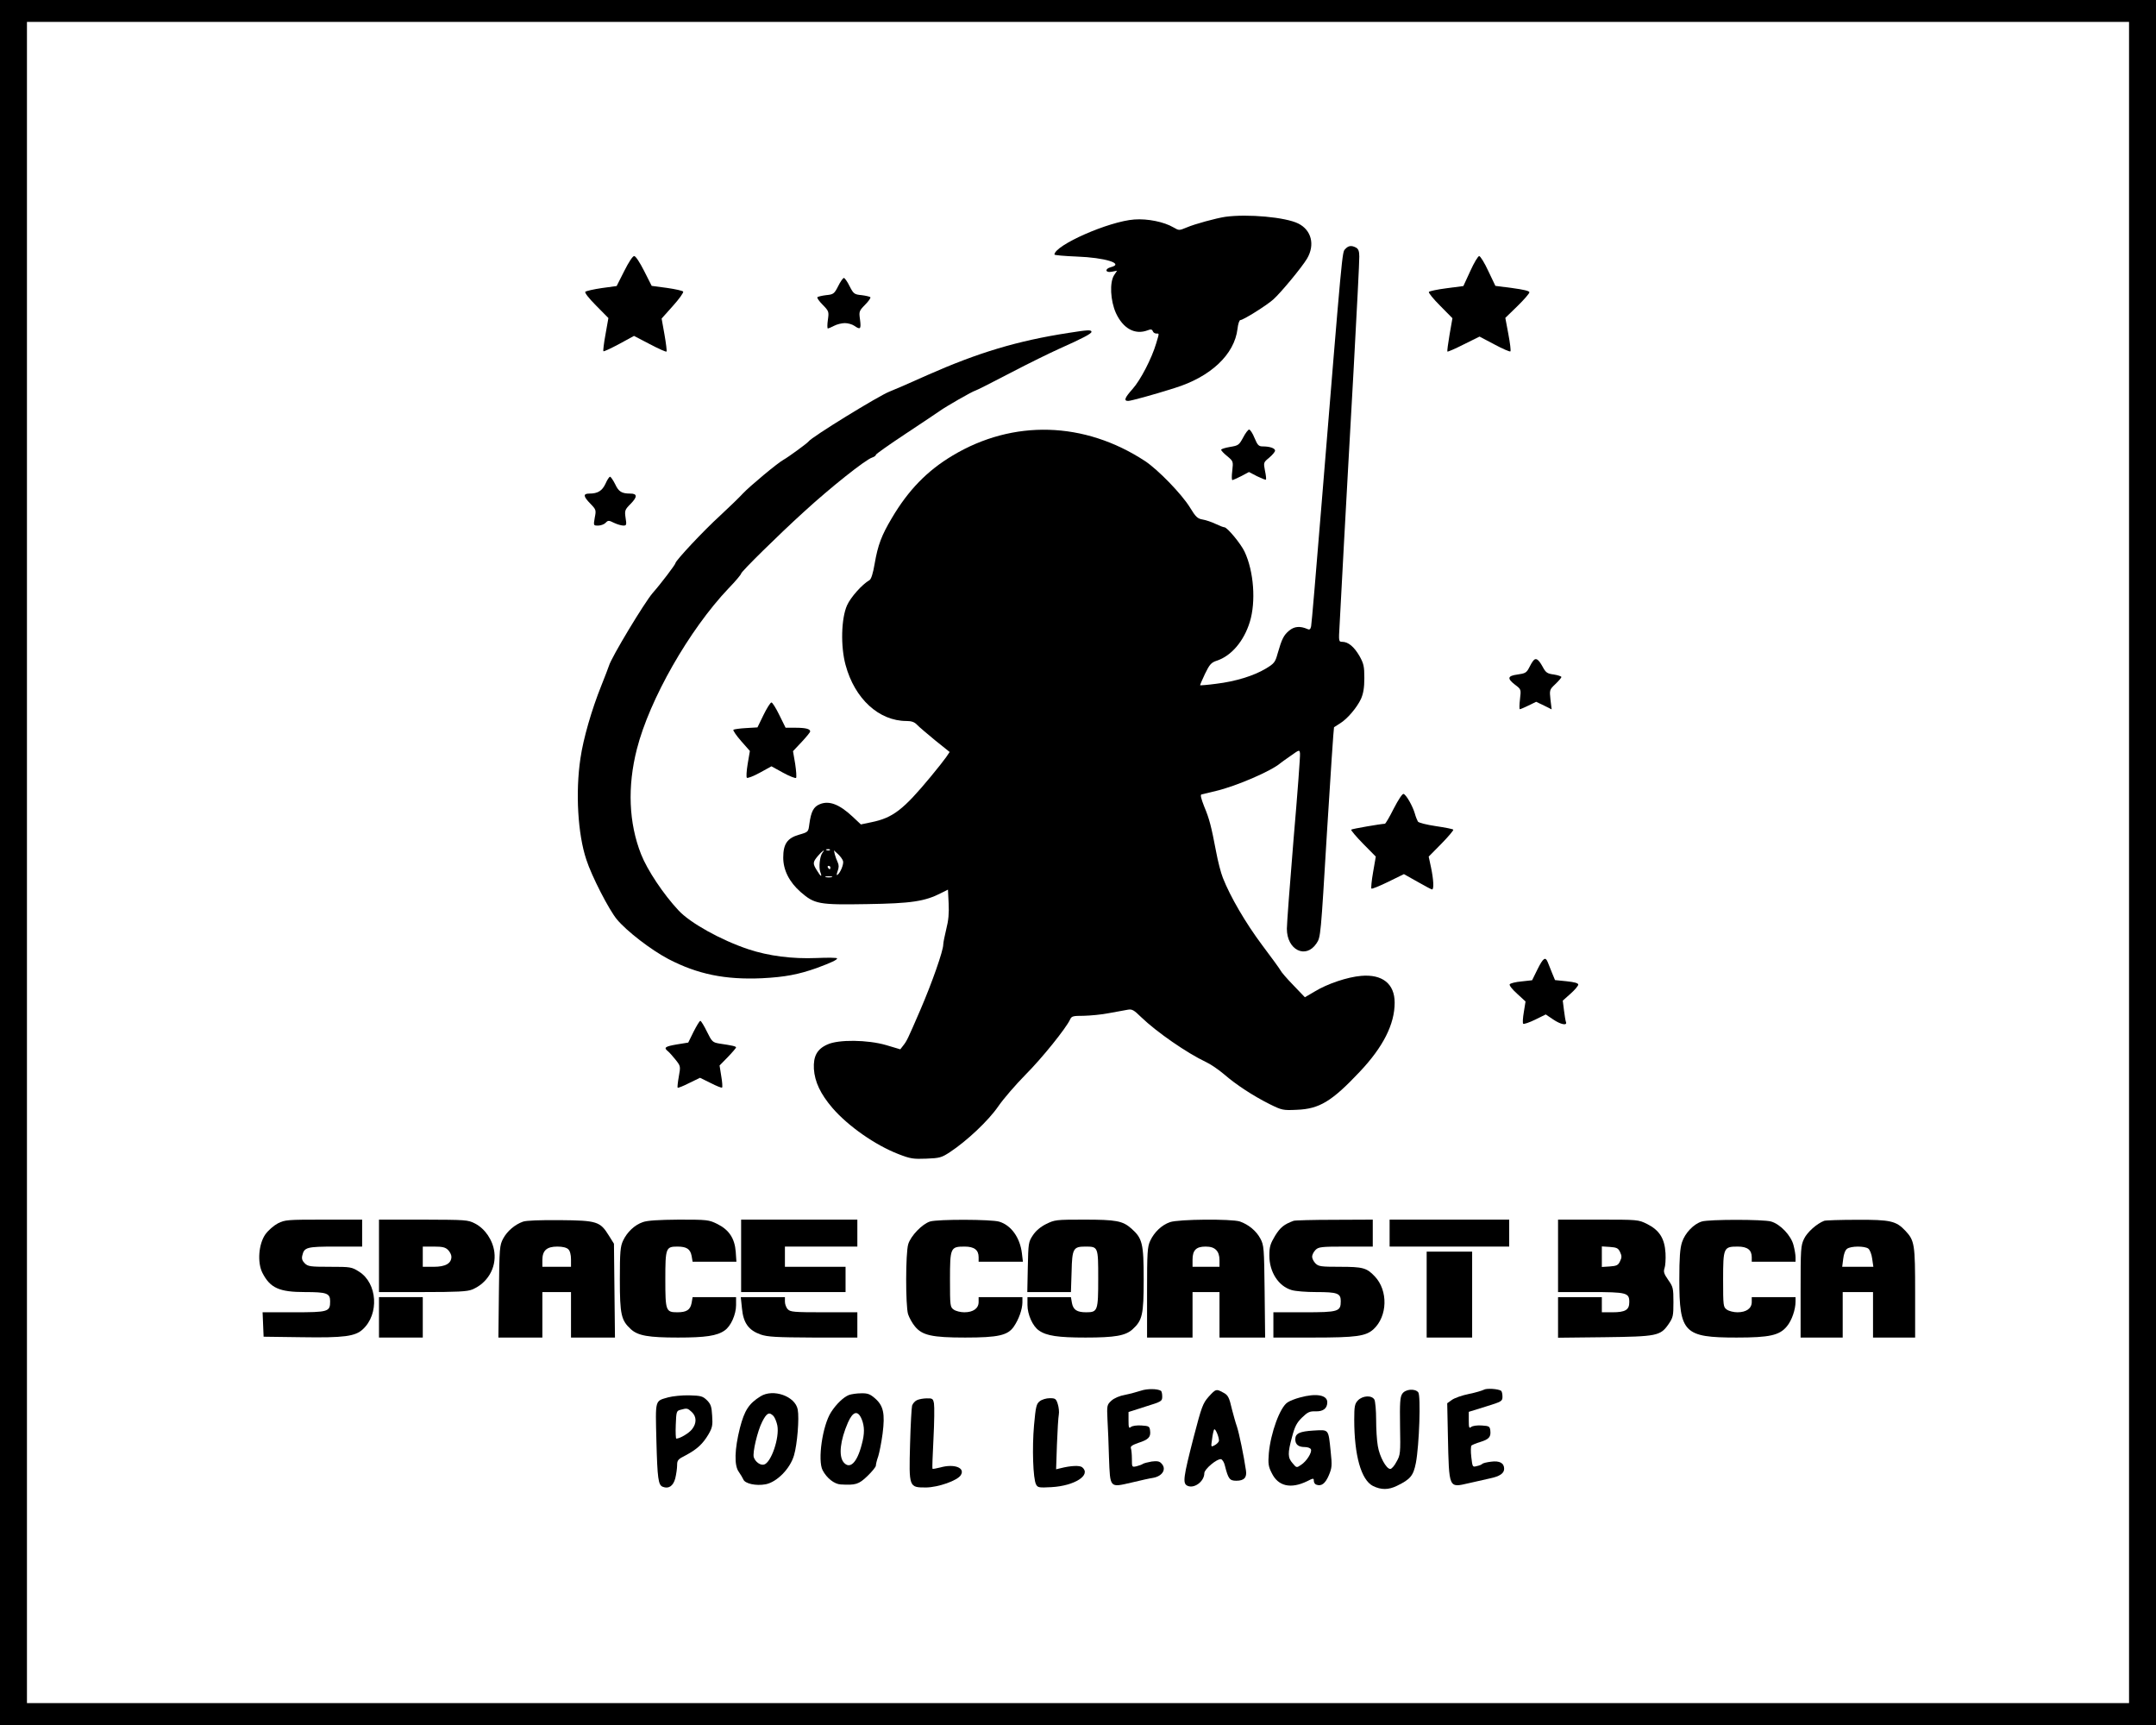 <?xml version="1.0" encoding="UTF-8" standalone="yes"?>
<svg version="1.0" xmlns="http://www.w3.org/2000/svg" width="1280" height="1024" viewBox="0 0 1280 1024" preserveAspectRatio="xMidYMid meet">
  <g transform="translate(0,1024) scale(0.1,-0.1)" fill="#000000" stroke="none">
    <path d="M0 5120 l0 -5120 6400 0 6400 0 0 5120 0 5120 -6400 0 -6400 0 0
-5120z m12640 0 l0 -4990 -6240 0 -6240 0 0 4990 0 4990 6240 0 6240 0 0
-4990z"/>
    <path d="M7275 8953 c-54 -8 -183 -43 -229 -63 -46 -19 -46 -19 -79 0 -56 33
-154 53 -233 47 -151 -11 -471 -152 -474 -208 0 -4 60 -9 133 -12 167 -6 284
-42 202 -63 -38 -10 -33 -35 6 -27 l31 6 -18 -27 c-27 -43 -22 -150 11 -224
43 -93 113 -131 188 -103 19 8 27 6 31 -5 3 -8 12 -14 21 -14 18 0 18 5 -1
-59 -26 -88 -93 -218 -140 -270 -47 -53 -54 -71 -26 -71 15 0 145 35 277 77
213 66 354 199 372 351 3 29 11 52 17 52 17 0 153 85 195 122 45 40 170 191
201 243 48 82 26 169 -52 208 -76 38 -300 58 -433 40z"/>
    <path d="M7986 8761 c-18 -20 -15 17 -141 -1526 -31 -379 -58 -701 -61 -713
-4 -18 -9 -22 -22 -16 -44 19 -78 16 -109 -10 -32 -27 -43 -49 -68 -136 -14
-51 -20 -59 -70 -89 -72 -43 -179 -76 -294 -90 -51 -7 -95 -10 -96 -9 -1 2 12
32 29 68 27 56 37 67 70 78 86 28 161 116 196 230 37 120 24 300 -31 417 -22
47 -103 145 -120 145 -6 0 -29 9 -52 20 -23 11 -58 23 -77 26 -30 5 -41 15
-75 71 -49 80 -190 225 -267 276 -360 236 -783 248 -1142 33 -151 -90 -263
-205 -361 -371 -62 -104 -83 -161 -102 -270 -10 -60 -21 -93 -31 -99 -44 -25
-112 -102 -133 -149 -35 -78 -39 -244 -9 -354 54 -201 198 -333 362 -333 29 0
47 -6 62 -22 12 -13 61 -54 108 -93 l86 -69 -21 -31 c-11 -16 -52 -68 -91
-115 -163 -197 -225 -245 -353 -271 l-62 -13 -49 46 c-79 74 -140 97 -195 74
-37 -15 -52 -44 -62 -118 -6 -47 -6 -47 -61 -63 -70 -20 -94 -55 -94 -136 0
-74 36 -145 103 -204 83 -72 107 -77 394 -72 263 4 344 16 441 66 l40 20 4
-82 c3 -58 -1 -102 -14 -152 -9 -38 -18 -80 -18 -92 0 -37 -67 -228 -136 -388
-77 -178 -80 -184 -102 -212 l-17 -22 -84 25 c-110 32 -283 34 -348 4 -62 -27
-85 -70 -81 -145 5 -77 39 -149 110 -232 93 -108 255 -221 392 -274 72 -28 89
-30 166 -27 78 3 90 6 140 39 100 66 228 186 287 272 31 45 104 129 161 187
98 98 241 276 265 328 9 20 17 22 81 22 39 1 107 7 151 16 44 8 94 17 110 20
26 5 37 -2 80 -44 91 -88 273 -214 386 -267 26 -12 73 -44 106 -72 70 -61 172
-128 272 -178 71 -35 78 -37 160 -33 134 5 208 50 373 225 140 148 208 283
208 411 0 112 -73 170 -199 159 -82 -7 -201 -47 -276 -93 l-58 -34 -69 72
c-39 40 -73 80 -76 88 -4 8 -53 76 -109 150 -98 131 -189 287 -233 399 -12 30
-30 100 -40 155 -29 152 -40 195 -71 269 -18 46 -24 69 -16 71 7 2 46 11 87
21 119 28 328 118 382 165 7 6 36 26 63 45 49 35 50 35 53 13 2 -13 -15 -241
-38 -507 -22 -265 -40 -506 -40 -534 0 -127 113 -182 176 -87 25 37 25 42 62
658 21 342 40 623 42 625 3 2 19 12 36 23 44 27 100 94 124 145 14 32 20 66
20 124 0 70 -4 86 -29 131 -32 55 -67 84 -102 84 -21 0 -22 2 -16 98 3 53 15
273 26 487 12 215 37 676 57 1025 19 349 35 654 34 677 0 31 -5 45 -19 53 -28
15 -46 12 -65 -9z m-3059 -3567 c-3 -3 -12 -4 -19 -1 -8 3 -5 6 6 6 11 1 17
-2 13 -5z m-44 -16 c-16 -20 -23 -87 -13 -114 13 -34 3 -30 -20 9 -26 41 -25
49 6 86 24 29 48 45 27 19z m122 -49 c6 -18 -17 -73 -34 -83 -5 -4 -4 7 2 23
8 22 8 36 0 53 -6 13 -14 34 -17 47 l-5 23 24 -22 c14 -13 27 -31 30 -41z
m-75 -39 c0 -5 -2 -10 -4 -10 -3 0 -8 5 -11 10 -3 6 -1 10 4 10 6 0 11 -4 11
-10z m8 -57 c-10 -2 -26 -2 -35 0 -10 3 -2 5 17 5 19 0 27 -2 18 -5z"/>
    <path d="M3706 8631 l-45 -89 -88 -12 c-48 -7 -92 -17 -98 -22 -5 -5 19 -37
64 -82 l73 -74 -17 -96 c-10 -53 -15 -99 -13 -101 3 -3 45 17 94 43 l88 48 94
-49 c51 -27 96 -47 99 -44 3 3 -3 49 -12 101 l-17 95 67 75 c37 41 64 79 61
85 -3 5 -47 15 -97 22 l-90 12 -45 89 c-26 51 -50 88 -59 88 -9 0 -33 -37 -59
-89z"/>
    <path d="M8729 8631 l-41 -89 -99 -13 c-55 -7 -102 -17 -106 -22 -3 -5 27 -42
67 -82 l73 -74 -17 -97 c-9 -53 -15 -98 -13 -101 3 -2 47 17 98 43 l93 46 89
-47 c48 -26 91 -44 94 -41 4 3 -2 50 -12 103 l-18 96 72 70 c39 38 71 75 71
82 0 8 -35 16 -101 25 l-101 13 -42 88 c-22 48 -47 88 -54 89 -7 0 -31 -40
-53 -89z"/>
    <path d="M4976 8541 c-23 -45 -28 -49 -71 -53 -25 -3 -49 -9 -52 -12 -4 -4 10
-24 31 -45 37 -38 38 -41 31 -90 -4 -28 -4 -51 0 -51 3 0 20 7 37 16 17 9 46
16 64 16 18 0 43 -7 56 -16 36 -25 41 -20 34 36 -7 49 -6 52 30 89 21 21 35
41 31 45 -3 3 -27 9 -52 12 -43 4 -48 8 -71 53 -13 27 -29 49 -34 49 -5 0 -21
-22 -34 -49z"/>
    <path d="M6345 8264 c-305 -47 -537 -117 -840 -251 -104 -47 -206 -91 -225
-98 -62 -24 -463 -270 -480 -296 -7 -10 -122 -94 -148 -108 -34 -18 -203 -159
-242 -201 -19 -21 -80 -80 -135 -131 -100 -91 -264 -267 -265 -282 0 -8 -87
-123 -135 -177 -49 -57 -246 -383 -260 -433 -4 -12 -24 -65 -45 -117 -57 -142
-107 -314 -124 -432 -30 -200 -16 -449 35 -601 31 -97 134 -297 181 -354 59
-71 202 -181 306 -236 173 -90 337 -124 557 -114 135 7 215 22 325 61 86 32
120 48 120 57 0 4 -55 5 -122 2 -143 -6 -285 12 -405 52 -162 54 -346 156
-415 231 -89 95 -185 239 -222 333 -73 185 -82 401 -25 624 75 295 311 709
545 955 41 42 74 82 74 87 0 11 219 227 372 366 157 144 367 311 406 323 12 4
22 11 22 16 0 5 80 61 178 126 97 64 188 125 202 135 36 26 193 116 210 120 8
2 103 50 210 106 107 56 236 119 285 141 141 63 195 91 195 102 0 13 -22 12
-135 -6z"/>
    <path d="M7380 7642 c-24 -44 -28 -47 -77 -55 -29 -5 -53 -12 -53 -17 0 -5 16
-22 36 -38 36 -30 36 -31 30 -86 -4 -31 -4 -56 1 -56 4 1 28 11 53 24 l45 24
48 -25 c27 -13 51 -23 53 -20 2 2 0 26 -6 53 -9 48 -9 49 25 77 19 16 35 35
35 42 0 14 -31 25 -73 25 -24 0 -31 7 -49 50 -11 28 -26 50 -32 50 -6 0 -22
-21 -36 -48z"/>
    <path d="M3595 7369 c-20 -43 -46 -59 -96 -59 -38 0 -37 -16 6 -60 34 -35 35
-38 26 -83 -8 -47 -8 -47 20 -47 15 0 35 7 44 16 15 16 19 16 51 0 19 -9 44
-16 55 -16 18 0 20 4 13 46 -6 43 -5 48 31 84 40 41 39 60 -3 60 -51 0 -69 11
-90 56 -12 24 -26 44 -30 44 -5 0 -17 -18 -27 -41z"/>
    <path d="M9103 6318 c-6 -7 -18 -27 -26 -44 -14 -27 -23 -32 -67 -38 -60 -8
-64 -23 -15 -61 36 -27 36 -27 29 -86 -4 -32 -4 -59 -1 -59 4 0 27 10 52 22
l45 22 46 -22 46 -23 -7 58 c-6 57 -6 59 29 92 20 19 36 38 36 42 0 4 -20 11
-45 15 -39 5 -48 11 -67 47 -25 45 -40 54 -55 35z"/>
    <path d="M4533 5996 l-36 -74 -68 -4 c-37 -2 -71 -7 -75 -10 -3 -4 17 -34 46
-67 l52 -59 -13 -76 c-7 -42 -9 -79 -5 -83 4 -4 39 9 77 30 l69 38 69 -38 c38
-21 73 -34 77 -31 4 4 1 42 -5 83 l-13 76 51 54 c28 30 51 58 51 63 0 15 -27
22 -89 22 l-57 0 -37 75 c-20 41 -41 75 -47 75 -6 0 -27 -33 -47 -74z"/>
    <path d="M8275 5441 c-25 -50 -49 -91 -53 -91 -26 -1 -195 -30 -200 -35 -3 -3
28 -40 70 -83 l76 -77 -16 -92 c-9 -51 -13 -95 -10 -98 3 -3 48 15 99 40 l94
46 80 -45 c44 -25 83 -46 87 -46 12 0 9 58 -6 130 l-14 65 76 77 c42 43 73 80
70 83 -3 4 -50 13 -104 21 -54 8 -102 20 -106 27 -4 7 -13 28 -18 47 -13 45
-51 112 -67 117 -7 3 -31 -34 -58 -86z"/>
    <path d="M9128 4486 l-32 -65 -63 -7 c-35 -3 -66 -11 -70 -17 -4 -6 16 -31 44
-56 l50 -46 -10 -62 c-6 -35 -8 -66 -4 -70 4 -4 36 7 71 24 l63 31 43 -29 c45
-31 86 -39 77 -16 -3 8 -8 39 -12 71 l-7 56 46 41 c25 22 46 47 46 54 0 9 -22
15 -69 20 l-69 7 -17 41 c-9 23 -21 52 -26 65 -14 35 -27 26 -61 -42z"/>
    <path d="M4118 4116 l-32 -65 -68 -11 c-70 -12 -79 -19 -53 -40 9 -7 29 -30
46 -51 30 -38 30 -39 19 -100 -6 -33 -9 -63 -7 -66 3 -2 34 10 69 28 l64 31
63 -31 c35 -18 65 -30 68 -27 3 3 1 34 -5 68 l-10 63 49 50 c27 28 49 54 49
57 0 7 -23 12 -98 23 -41 7 -45 10 -75 71 -17 35 -35 64 -39 64 -5 0 -22 -29
-40 -64z"/>
    <path d="M1650 2978 c-26 -14 -57 -41 -75 -66 -40 -58 -48 -167 -17 -228 46
-90 100 -114 252 -114 130 0 150 -7 150 -55 0 -62 -10 -65 -216 -65 l-185 0 3
-72 3 -73 225 -3 c253 -4 319 5 364 47 98 90 87 273 -22 342 -44 28 -50 29
-174 29 -116 0 -130 2 -149 21 -15 15 -19 28 -14 47 11 48 27 52 197 52 l158
0 0 80 0 80 -228 0 c-216 0 -230 -1 -272 -22z"/>
    <path d="M2250 2785 l0 -215 259 0 c204 0 266 3 294 15 90 37 144 127 132 222
-9 71 -55 139 -115 170 -43 22 -54 22 -307 23 l-263 0 0 -215z m410 35 c11
-11 20 -29 20 -40 0 -40 -35 -60 -105 -60 l-65 0 0 60 0 60 65 0 c52 0 69 -4
85 -20z"/>
    <path d="M3105 2988 c-48 -17 -94 -56 -118 -101 -21 -40 -22 -55 -25 -314 l-3
-273 130 0 131 0 0 135 0 135 85 0 85 0 0 -135 0 -135 130 0 131 0 -3 278 -3
279 -30 48 c-52 84 -70 90 -290 92 -117 1 -201 -2 -220 -9z m269 -164 c10 -9
16 -33 16 -60 l0 -44 -85 0 -85 0 0 40 c0 57 26 80 89 80 32 0 55 -6 65 -16z"/>
    <path d="M3816 2985 c-49 -17 -93 -59 -117 -110 -16 -34 -19 -66 -19 -230 0
-210 8 -243 66 -296 42 -38 104 -49 279 -49 163 0 232 10 277 42 37 25 68 95
68 151 l0 47 -129 0 -129 0 -6 -35 c-8 -41 -30 -55 -85 -55 -68 0 -71 9 -71
195 0 186 3 195 71 195 55 0 77 -14 85 -55 l6 -35 130 0 130 0 -4 59 c-6 79
-39 130 -109 165 -51 25 -59 26 -228 26 -123 -1 -188 -5 -215 -15z"/>
    <path d="M4400 2785 l0 -215 310 0 310 0 0 75 0 75 -180 0 -180 0 0 60 0 60
215 0 215 0 0 80 0 80 -345 0 -345 0 0 -215z"/>
    <path d="M5522 2989 c-46 -14 -115 -85 -130 -135 -16 -53 -16 -363 -1 -415 7
-21 25 -54 41 -73 43 -53 102 -66 298 -66 197 0 253 13 289 65 30 44 50 101
51 143 l0 32 -130 0 -130 0 0 -29 c0 -38 -32 -61 -85 -61 -22 0 -51 7 -63 16
-21 15 -22 21 -22 178 0 190 3 196 87 196 57 0 83 -20 83 -63 l0 -27 131 0
132 0 -6 50 c-11 93 -64 167 -135 188 -47 14 -362 15 -410 1z"/>
    <path d="M6211 2974 c-34 -17 -62 -41 -79 -67 -26 -39 -27 -47 -30 -189 l-3
-148 129 0 130 0 4 121 c3 137 10 149 81 149 77 0 77 0 77 -190 0 -191 -3
-200 -71 -200 -55 0 -77 14 -85 55 l-6 35 -129 0 -129 0 0 -47 c0 -56 31 -126
68 -151 45 -32 114 -42 277 -42 175 0 237 11 279 49 58 53 66 86 66 296 0 215
-8 244 -73 302 -52 46 -91 53 -283 53 -164 0 -172 -1 -223 -26z"/>
    <path d="M6946 2985 c-49 -17 -93 -59 -117 -110 -17 -36 -19 -68 -19 -307 l0
-268 135 0 135 0 0 135 0 135 80 0 80 0 0 -135 0 -135 136 0 135 0 -3 273 c-3
259 -4 274 -25 314 -25 47 -71 84 -122 102 -50 16 -365 14 -415 -4z m274 -165
c13 -13 20 -33 20 -60 l0 -40 -80 0 -80 0 0 42 c0 56 21 78 77 78 30 0 49 -6
63 -20z"/>
    <path d="M7680 2993 c-57 -21 -79 -39 -110 -89 -28 -47 -34 -65 -34 -117 0
-98 54 -182 132 -205 22 -7 87 -12 146 -12 126 0 146 -7 146 -54 0 -62 -14
-66 -218 -66 l-182 0 0 -75 0 -75 236 0 c257 0 312 8 358 49 84 77 88 230 8
314 -48 51 -71 57 -207 57 -112 0 -127 2 -145 20 -11 11 -20 29 -20 40 0 11 9
29 20 40 18 18 33 20 180 20 l160 0 0 80 0 80 -227 -1 c-126 0 -235 -3 -243
-6z"/>
    <path d="M8250 2920 l0 -80 355 0 355 0 0 80 0 80 -355 0 -355 0 0 -80z"/>
    <path d="M9250 2785 l0 -215 193 0 c216 0 230 -4 230 -60 0 -46 -24 -60 -100
-60 l-63 0 0 45 0 45 -130 0 -130 0 0 -121 0 -120 273 3 c314 4 334 8 382 76
28 41 30 50 30 132 0 83 -2 91 -31 132 -25 36 -29 49 -22 69 5 13 8 54 6 90
-5 87 -36 136 -109 173 -53 26 -54 26 -291 26 l-238 0 0 -215z m368 23 c11
-23 11 -33 0 -55 -11 -24 -20 -28 -61 -31 l-47 -3 0 61 0 61 47 -3 c41 -3 50
-7 61 -30z"/>
    <path d="M10104 2989 c-48 -14 -100 -68 -118 -123 -12 -37 -16 -92 -16 -221 0
-317 28 -345 340 -345 196 0 255 13 299 67 29 35 51 99 51 147 l0 26 -130 0
-130 0 0 -29 c0 -38 -32 -61 -85 -61 -22 0 -51 7 -63 16 -21 15 -22 21 -22
178 0 190 3 196 87 196 57 0 83 -20 83 -63 l0 -27 130 0 130 0 0 26 c0 14 -5
46 -12 72 -14 57 -79 126 -134 141 -46 13 -366 13 -410 0z"/>
    <path d="M10830 2993 c-44 -17 -100 -67 -119 -106 -20 -41 -21 -59 -21 -315
l0 -272 125 0 125 0 0 135 0 135 90 0 90 0 0 -135 0 -135 125 0 125 0 0 265
c0 289 -3 310 -58 369 -55 58 -88 66 -287 65 -99 0 -187 -3 -195 -6z m262
-165 c9 -7 20 -34 23 -60 l7 -48 -92 0 -93 0 6 47 c3 29 12 52 23 60 23 17
105 17 126 1z"/>
    <path d="M8470 2555 l0 -255 135 0 135 0 0 255 0 255 -135 0 -135 0 0 -255z"/>
    <path d="M2250 2420 l0 -120 130 0 130 0 0 120 0 120 -130 0 -130 0 0 -120z"/>
    <path d="M4405 2473 c8 -87 40 -130 111 -155 41 -14 91 -17 312 -18 l262 0 0
75 0 75 -198 0 c-180 0 -200 2 -215 18 -10 10 -17 31 -17 45 l0 27 -131 0
-131 0 7 -67z"/>
    <path d="M6775 1985 c-22 -7 -65 -19 -95 -25 -34 -6 -66 -20 -82 -35 -26 -24
-27 -28 -23 -112 3 -49 7 -151 9 -227 7 -181 3 -177 133 -147 54 13 112 26
128 28 58 10 83 54 49 87 -11 12 -26 14 -57 10 -23 -4 -46 -10 -52 -14 -5 -4
-22 -10 -37 -14 -28 -6 -28 -6 -28 43 0 27 -3 56 -6 64 -4 11 8 19 45 32 59
19 74 34 69 72 -3 26 -7 28 -51 31 -27 2 -55 -2 -63 -9 -12 -10 -14 -3 -14 39
l0 50 100 32 c97 30 100 32 100 60 0 16 -3 31 -8 34 -21 13 -82 13 -117 1z"/>
    <path d="M8809 1990 c-10 -5 -49 -17 -89 -25 -40 -8 -85 -24 -100 -35 l-28
-20 4 -192 c7 -317 4 -310 122 -283 42 10 100 23 128 29 58 12 84 30 84 57 0
34 -27 49 -78 42 -26 -3 -49 -9 -52 -13 -3 -4 -17 -10 -32 -13 -26 -7 -26 -6
-33 54 -4 33 -3 64 1 68 5 4 28 14 52 21 52 16 64 30 60 67 -3 26 -7 28 -51
31 -27 2 -55 -2 -63 -9 -12 -10 -14 -3 -14 39 l0 51 100 31 c97 30 100 32 100
60 0 16 -4 31 -8 34 -19 12 -88 16 -103 6z"/>
    <path d="M7175 1948 c-34 -39 -41 -58 -88 -238 -62 -241 -66 -274 -39 -289 40
-21 102 24 102 74 0 24 76 87 99 83 8 -2 19 -19 23 -38 20 -79 28 -90 68 -90
46 0 64 19 57 62 -13 88 -40 218 -53 258 -9 25 -21 70 -29 100 -18 78 -24 89
-56 105 -39 21 -41 20 -84 -27z m61 -264 c-3 -7 -14 -18 -26 -24 -21 -11 -21
-10 -14 37 3 26 9 52 12 57 7 12 34 -55 28 -70z"/>
    <path d="M8325 1966 c-13 -19 -15 -53 -13 -192 3 -161 2 -171 -21 -211 -12
-24 -29 -43 -37 -43 -24 0 -64 74 -74 136 -6 32 -10 103 -10 157 0 54 -5 107
-10 118 -15 28 -70 25 -98 -4 -19 -20 -22 -35 -22 -114 0 -213 41 -358 111
-394 49 -24 92 -24 143 1 80 39 97 60 112 136 20 105 30 399 14 419 -20 24
-77 19 -95 -9z"/>
    <path d="M4515 1951 c-69 -43 -95 -83 -122 -187 -32 -127 -35 -223 -7 -261 11
-16 23 -36 27 -45 9 -25 75 -40 133 -29 66 13 145 92 168 172 19 63 32 220 22
272 -15 79 -146 125 -221 78z m78 -118 c8 -10 18 -35 22 -55 14 -73 -37 -221
-79 -232 -22 -6 -52 16 -61 44 -8 27 22 155 50 210 27 53 42 61 68 33z"/>
    <path d="M5040 1959 c-33 -13 -76 -55 -106 -102 -51 -79 -81 -286 -50 -345 24
-46 69 -82 107 -84 89 -5 107 0 159 50 27 26 50 54 50 62 0 8 6 33 14 55 7 22
19 83 26 135 15 119 5 165 -45 209 -30 26 -44 31 -83 30 -26 0 -58 -5 -72 -10z
m76 -144 c17 -43 18 -85 0 -150 -28 -109 -71 -150 -108 -105 -30 38 -20 129
26 235 30 68 59 75 82 20z"/>
    <path d="M3967 1945 c-80 -23 -76 -9 -70 -258 6 -226 11 -263 38 -273 35 -14
62 5 74 50 6 25 11 60 11 78 0 30 5 36 53 60 65 35 99 66 133 123 23 40 26 54
22 111 -3 54 -8 69 -31 92 -25 24 -35 27 -105 29 -42 1 -99 -5 -125 -12z m140
-87 c29 -27 30 -67 1 -103 -18 -23 -72 -55 -93 -55 -3 0 -5 37 -3 82 3 78 4
83 28 89 39 11 42 10 67 -13z"/>
    <path d="M7717 1944 c-27 -7 -60 -20 -73 -29 -45 -29 -100 -181 -111 -301 -5
-62 -3 -79 17 -118 38 -79 113 -96 210 -49 37 19 40 19 40 3 0 -10 6 -20 14
-23 31 -12 54 6 75 55 19 45 20 58 11 143 -14 134 -9 128 -101 123 -83 -5
-109 -17 -109 -52 0 -31 19 -46 56 -46 18 0 34 -6 37 -14 7 -18 -26 -71 -59
-92 -26 -18 -27 -18 -50 10 -29 33 -30 58 -3 157 16 61 28 84 59 114 33 32 45
38 79 37 46 -2 71 17 71 54 0 43 -66 55 -163 28z"/>
    <path d="M5443 1928 c-12 -6 -24 -20 -28 -32 -3 -11 -9 -114 -12 -228 -7 -258
-7 -258 95 -258 73 1 186 41 206 73 28 44 -39 69 -121 46 -24 -6 -45 -10 -47
-8 -2 2 1 83 6 179 5 96 6 190 3 208 -5 29 -9 32 -43 31 -20 0 -47 -5 -59 -11z"/>
    <path d="M6173 1922 c-20 -15 -24 -32 -34 -142 -12 -134 -6 -318 12 -352 10
-19 18 -20 92 -16 138 8 237 72 182 118 -15 12 -67 10 -130 -6 l-25 -6 5 148
c3 82 8 161 11 176 3 16 0 44 -6 63 -10 32 -15 35 -48 35 -20 0 -47 -8 -59
-18z"/>
  </g>
</svg>